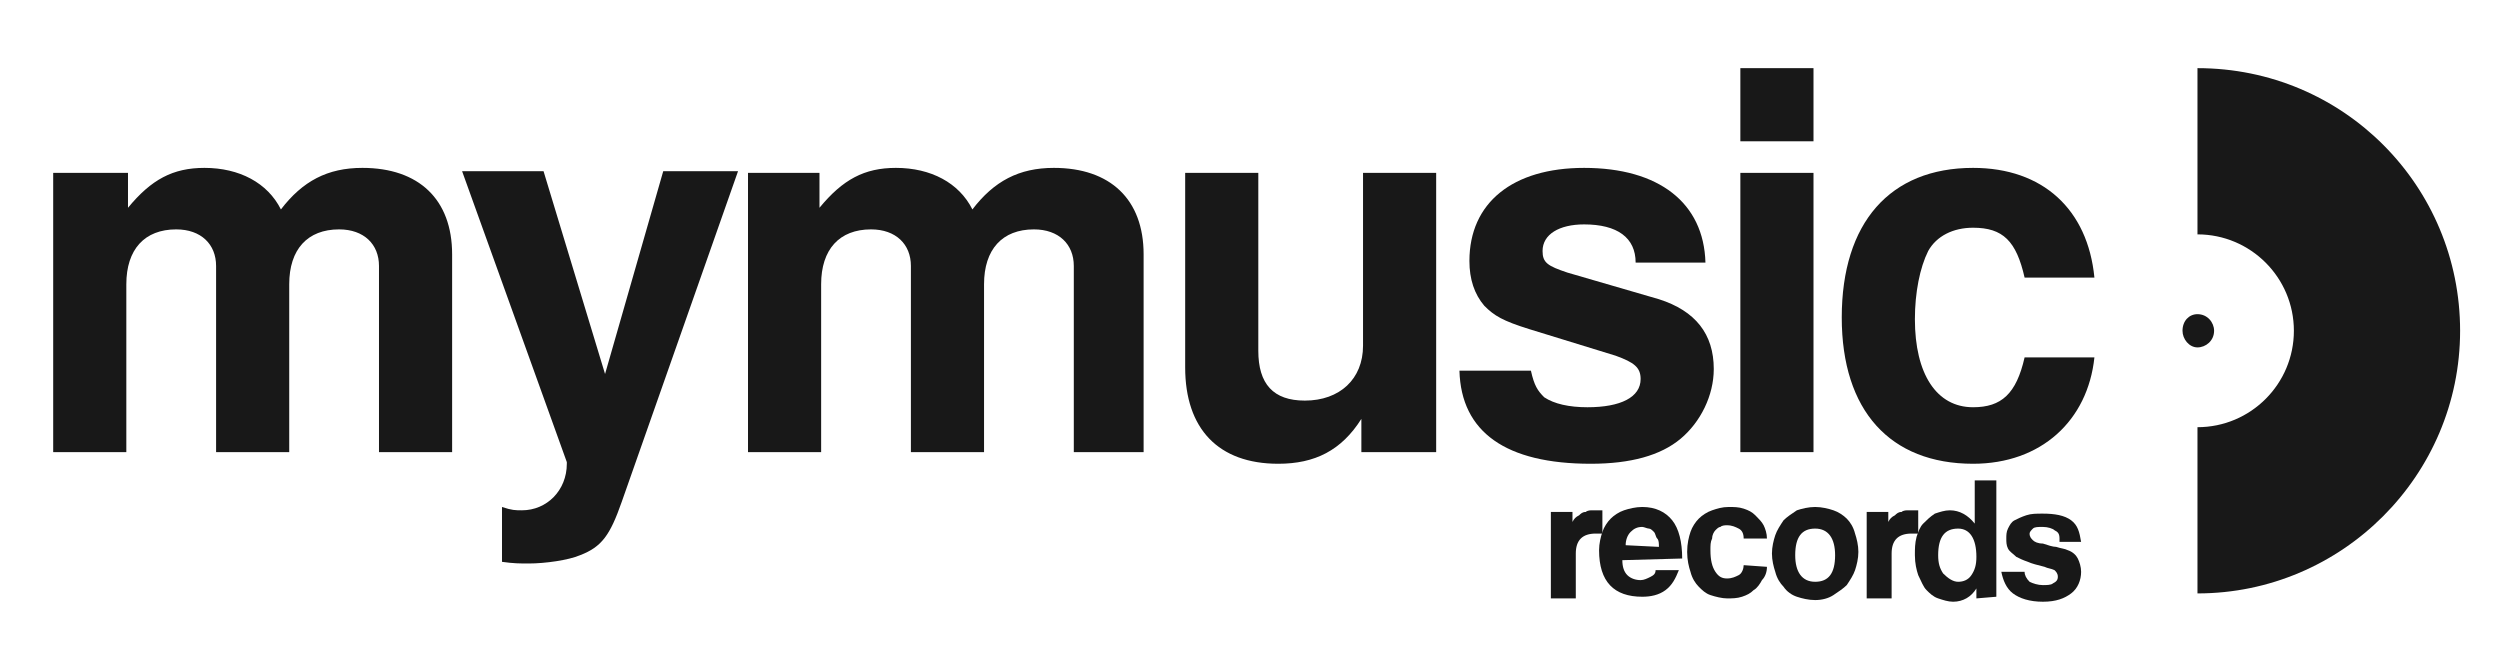 <?xml version="1.0" encoding="utf-8"?>
<!-- Generator: Adobe Illustrator 23.0.3, SVG Export Plug-In . SVG Version: 6.00 Build 0)  -->
<svg version="1.1" id="Warstwa_1" xmlns="http://www.w3.org/2000/svg" xmlns:xlink="http://www.w3.org/1999/xlink" x="0px" y="0px"
	 viewBox="0 0 150.4 40.1" style="enable-background:new 0 0 150.4 40.1;" xml:space="preserve">
<style type="text/css">
	.st0{display:none;}
	.st1{display:inline;fill:#181818;}
	.st2{display:inline;}
	.st3{fill:#181818;}
</style>
<g class="st0">
	<path class="st1" d="M22.2,26.8V15.6c0-1.3-0.9-2.2-2.4-2.2c-1.9,0-3,1.2-3,3.3v10h-4.3V15.6c0-1.3-0.9-2.2-2.4-2.2
		c-1.9,0-3,1.2-3,3.3v10H2.8V10h4.3v2.1c1.4-1.7,2.7-2.4,4.6-2.4c2.1,0,3.8,0.9,4.6,2.5c1.3-1.7,2.8-2.5,4.9-2.5
		c3.4,0,5.3,1.9,5.3,5.2v11.8L22.2,26.8L22.2,26.8z"/>
	<path class="st1" d="M36.8,29.9c-0.7,2-1.2,2.7-2.5,3.2c-0.7,0.3-2,0.5-3.1,0.5c-0.5,0-0.9,0-1.6-0.1v-3.3c0.6,0.2,0.8,0.2,1.1,0.2
		c1.5,0,2.7-1.2,2.7-2.8v-0.1l0,0L27.3,10h4.8l3.7,12.2L39.2,10h4.5L36.8,29.9z"/>
	<path class="st1" d="M63.9,26.8V15.6c0-1.3-0.9-2.2-2.4-2.2c-1.9,0-3,1.2-3,3.3v10h-4.3V15.6c0-1.3-0.9-2.2-2.4-2.2
		c-1.9,0-3,1.2-3,3.3v10h-4.3V10h4.3v2.1c1.4-1.7,2.7-2.4,4.6-2.4c2.1,0,3.8,0.9,4.6,2.5c1.3-1.7,2.8-2.5,4.9-2.5
		c3.4,0,5.3,1.9,5.3,5.2v11.8L63.9,26.8C63.9,26.7,63.9,26.8,63.9,26.8z"/>
	<path class="st1" d="M81.1,26.8v-2c-1.2,1.9-2.8,2.7-5,2.7c-3.6,0-5.6-2.1-5.6-5.8V10h4.3v10.8c0,2,0.9,3,2.8,3
		c2.1,0,3.5-1.3,3.5-3.3V10h4.3v16.7L81.1,26.8C81.1,26.7,81.1,26.8,81.1,26.8z"/>
	<path class="st1" d="M100.2,26c-1.2,1-3,1.5-5.3,1.5c-5.1,0-7.8-1.9-7.9-5.6h4.2c0.2,0.9,0.4,1.2,0.8,1.6c0.6,0.4,1.5,0.6,2.6,0.6
		c2,0,3.2-0.6,3.2-1.6c0-0.7-0.4-1-1.5-1.4l-5.2-1.6c-1.6-0.5-2.1-0.8-2.7-1.4c-0.6-0.7-0.9-1.6-0.9-2.7c0-3.4,2.6-5.6,6.9-5.6
		c4.5,0,7.2,2.1,7.3,5.7h-4.2c0-1.5-1.1-2.3-3.1-2.3c-1.5,0-2.5,0.6-2.5,1.6c0,0.7,0.3,0.9,1.5,1.3l5.5,1.6c2.2,0.7,3.3,2,3.3,4.2
		C102.2,23.5,101.5,25,100.2,26z"/>
	<rect x="103.9" y="3.8" class="st1" width="4.3" height="4.3"/>
	<rect x="103.9" y="10" class="st1" width="4.3" height="16.7"/>
	<path class="st1" d="M117.8,27.5c-5,0-7.8-3.2-7.8-8.7c0-5.7,2.9-9,7.9-9c4.2,0,6.9,2.5,7.2,6.5h-4.2c-0.5-2.2-1.3-3-3.1-3
		c-1.2,0-2.2,0.5-2.7,1.4c-0.5,1-0.8,2.5-0.8,4.1c0,3.3,1.3,5.2,3.5,5.2c1.7,0,2.5-0.8,3.1-3h4.2C124.7,25,121.8,27.5,117.8,27.5z"
		/>
	<path class="st1" d="M131.3,18.6c-0.5,0-0.9,0.4-0.9,0.9s0.4,0.9,0.9,0.9s0.9-0.4,0.9-0.9S131.8,18.6,131.3,18.6z"/>
	<path class="st1" d="M131.3,3.8L131.3,3.8v10l0,0c3.2,0,5.7,2.6,5.7,5.7c0,3.2-2.6,5.7-5.7,5.7l0,0v10l0,0c8.7,0,15.7-7,15.7-15.7
		S140,3.8,131.3,3.8z"/>
	<g class="st2">
		<path class="st3" d="M78.1,35.6V35c-0.3,0.5-0.8,0.8-1.4,0.8c-0.3,0-0.6-0.1-0.9-0.2s-0.5-0.3-0.7-0.5s-0.3-0.5-0.5-0.9
			c-0.1-0.3-0.2-0.7-0.2-1.2c0-0.4,0-0.7,0.1-1.1c0.1-0.3,0.2-0.6,0.4-0.8c0.2-0.2,0.4-0.4,0.7-0.5c0.3-0.1,0.6-0.2,0.9-0.2
			c0.6,0,1.1,0.3,1.5,0.8v-2.5h1.3v7L78.1,35.6C78.1,35.7,78.1,35.6,78.1,35.6z M77,34.6c0.3,0,0.6-0.1,0.8-0.4
			c0.2-0.3,0.3-0.6,0.3-1.1c0-1.1-0.4-1.7-1.1-1.7c-0.8,0-1.2,0.5-1.2,1.6c0,0.5,0.1,0.8,0.3,1.1C76.3,34.5,76.6,34.6,77,34.6z"/>
		<path class="st3" d="M83.3,34.9c-0.1,0.2-0.3,0.4-0.5,0.5c-0.3,0.1-0.5,0.2-0.9,0.2c-0.3,0-0.5,0-0.8-0.1
			c-0.2-0.1-0.4-0.2-0.6-0.4s-0.3-0.4-0.4-0.6S80,34,80,33.7v-3.3h1.4v3.1c0,0.6,0.3,1,0.9,1c0.3,0,0.6-0.1,0.8-0.3
			c0.2-0.2,0.3-0.4,0.3-0.7v-3.1h1.4v5.3c0,0.4-0.1,0.7-0.2,1s-0.3,0.5-0.5,0.7s-0.5,0.3-0.8,0.4S82.7,38,82.4,38
			c-0.8,0-1.3-0.2-1.7-0.6c-0.4-0.4-0.6-0.9-0.6-1.6h1.3c0,0.3,0.1,0.5,0.3,0.7c0.2,0.2,0.4,0.3,0.8,0.3c0.1,0,0.2,0,0.4-0.1
			c0.1-0.1,0.2-0.1,0.3-0.2c0.1-0.1,0.2-0.2,0.2-0.3c0.1-0.1,0.1-0.3,0.1-0.5v-0.8C83.5,34.9,83.3,34.9,83.3,34.9z"/>
		<path class="st3" d="M88.3,32c0-0.3-0.1-0.4-0.3-0.5c-0.1-0.1-0.4-0.2-0.7-0.2c-0.3,0-0.5,0-0.6,0.1s-0.2,0.2-0.2,0.3
			c0,0.2,0.1,0.3,0.2,0.4s0.3,0.2,0.6,0.2c0.3,0.1,0.6,0.2,0.8,0.2c0.3,0.1,0.5,0.1,0.7,0.2c0.3,0.1,0.5,0.3,0.6,0.5
			s0.2,0.5,0.2,0.8c0,0.5-0.2,1-0.6,1.3s-0.9,0.4-1.7,0.4c-0.8,0-1.4-0.2-1.8-0.5s-0.6-0.8-0.7-1.3h1.4c0,0.2,0.1,0.4,0.3,0.6
			c0.2,0.1,0.4,0.2,0.8,0.2c0.2,0,0.5,0,0.6-0.1c0.2-0.1,0.3-0.2,0.3-0.4s-0.1-0.3-0.2-0.4c-0.2-0.1-0.4-0.1-0.6-0.2
			c-0.4-0.1-0.8-0.2-1-0.3c-0.3-0.1-0.5-0.2-0.7-0.3c-0.2-0.2-0.4-0.3-0.5-0.5s0-0.5,0-0.7s0-0.4,0.1-0.6s0.2-0.4,0.4-0.5
			c0.2-0.1,0.4-0.2,0.7-0.3s0.6-0.1,1-0.1c0.7,0,1.3,0.1,1.6,0.4c0.4,0.3,0.5,0.7,0.6,1.3C89.6,32,88.3,32,88.3,32z"/>
		<path class="st3" d="M93,32.2h1.3v1.5c0,0.3,0,0.5-0.1,0.8c-0.1,0.2-0.2,0.5-0.4,0.7c-0.2,0.2-0.4,0.3-0.6,0.5
			c-0.3,0.1-0.6,0.2-0.9,0.2c-0.4,0-0.7-0.1-1-0.2s-0.5-0.3-0.7-0.4c-0.2-0.2-0.3-0.4-0.4-0.7s-0.1-0.5-0.1-0.8V29h1.3v1.4h2.8v1
			h-2.8v2.1c0,0.3,0.1,0.6,0.2,0.8s0.3,0.3,0.6,0.3c0.3,0,0.5-0.1,0.6-0.3s0.2-0.4,0.2-0.7V32.2z"/>
		<path class="st3" d="M94.8,35.6v-5.1h1.3v0.6c0.1-0.2,0.2-0.3,0.4-0.4c0.1-0.1,0.2-0.2,0.4-0.2c0.1-0.1,0.3-0.1,0.4-0.1
			s0.3,0,0.4,0h0.2v1.4c-0.1,0-0.3,0-0.4,0c-0.8,0-1.2,0.4-1.2,1.2v2.7L94.8,35.6L94.8,35.6z"/>
		<path class="st3" d="M101.5,34.9c-0.1,0.2-0.3,0.4-0.5,0.5c-0.3,0.1-0.5,0.2-0.9,0.2c-0.3,0-0.5,0-0.8-0.1
			c-0.2-0.1-0.4-0.2-0.6-0.4s-0.3-0.4-0.4-0.6s-0.1-0.5-0.1-0.8v-3.3h1.4v3.1c0,0.6,0.3,1,0.9,1c0.3,0,0.6-0.1,0.8-0.3
			c0.2-0.2,0.3-0.4,0.3-0.7v-3.1h1.4v5.3c0,0.4-0.1,0.7-0.2,1s-0.3,0.5-0.5,0.7s-0.5,0.3-0.8,0.4s-0.6,0.2-0.9,0.2
			c-0.8,0-1.3-0.2-1.7-0.6c-0.4-0.4-0.6-0.9-0.6-1.6h1.3c0,0.3,0.1,0.5,0.3,0.7c0.2,0.2,0.4,0.3,0.8,0.3c0.1,0,0.2,0,0.4-0.1
			c0.1-0.1,0.2-0.1,0.3-0.2c0.1-0.1,0.2-0.2,0.2-0.3c0.1-0.1,0.1-0.3,0.1-0.5v-0.8C101.7,34.9,101.5,34.9,101.5,34.9z"/>
		<path class="st3" d="M103.4,35.6v-7h1.3v2.5c0.4-0.5,0.9-0.8,1.5-0.8c0.3,0,0.6,0.1,0.9,0.2s0.5,0.3,0.7,0.5s0.3,0.5,0.4,0.8
			c0.1,0.3,0.1,0.7,0.1,1.1s-0.1,0.8-0.2,1.2c-0.1,0.3-0.3,0.6-0.5,0.9c-0.2,0.2-0.4,0.4-0.7,0.5c-0.3,0.1-0.6,0.2-0.9,0.2
			c-0.6,0-1.1-0.3-1.4-0.8v0.6L103.4,35.6L103.4,35.6z M105.9,34.6c0.3,0,0.6-0.1,0.8-0.4c0.2-0.3,0.3-0.7,0.3-1.1
			c0-1.1-0.4-1.6-1.2-1.6c-0.8,0-1.1,0.6-1.1,1.7c0,0.4,0.1,0.8,0.3,1.1C105.3,34.5,105.5,34.6,105.9,34.6z"/>
		<path class="st3" d="M112.2,35.6v-0.7c-0.3,0.6-0.9,0.9-1.6,0.9c-0.3,0-0.5,0-0.7-0.1s-0.4-0.2-0.5-0.4c-0.2-0.2-0.3-0.4-0.4-0.6
			s-0.1-0.5-0.1-0.8v-3.4h1.4v3.2c0,0.6,0.3,1,0.9,1c0.3,0,0.6-0.1,0.8-0.3c0.2-0.2,0.3-0.5,0.3-0.8v-3h1.3v5.1L112.2,35.6
			L112.2,35.6z"/>
		<path class="st3" d="M118.7,33.7c0,0.3-0.1,0.6-0.3,0.8c-0.1,0.2-0.3,0.5-0.5,0.6c-0.2,0.2-0.4,0.3-0.7,0.4s-0.6,0.1-0.9,0.1
			s-0.7-0.1-1-0.2s-0.5-0.3-0.7-0.5s-0.4-0.5-0.5-0.9c-0.1-0.3-0.2-0.7-0.2-1.2s0.1-0.9,0.2-1.2c0.1-0.3,0.3-0.6,0.5-0.8
			c0.2-0.2,0.5-0.4,0.8-0.5s0.6-0.2,1-0.2c0.3,0,0.6,0,0.9,0.1s0.5,0.2,0.7,0.4c0.2,0.2,0.4,0.4,0.5,0.6s0.2,0.5,0.2,0.8h-1.4
			c0-0.3-0.1-0.5-0.3-0.6s-0.4-0.2-0.7-0.2c-0.1,0-0.3,0-0.4,0.1c-0.1,0-0.2,0.1-0.3,0.2s-0.2,0.3-0.2,0.5c-0.1,0.2-0.1,0.4-0.1,0.7
			c0,0.6,0.1,1,0.3,1.3s0.4,0.4,0.7,0.4s0.5-0.1,0.7-0.2s0.3-0.4,0.3-0.6L118.7,33.7L118.7,33.7z"/>
		<path class="st3" d="M119.1,30.4h1.4v5.5c0,0.3-0.1,0.6-0.2,0.9c-0.1,0.3-0.2,0.5-0.4,0.7s-0.4,0.3-0.6,0.4
			c-0.2,0.1-0.5,0.2-0.8,0.2c-0.7,0-1.2-0.2-1.6-0.6c-0.3-0.4-0.5-0.9-0.5-1.6h1.3c0,0.3,0.1,0.5,0.2,0.7s0.3,0.3,0.6,0.3
			s0.5-0.1,0.6-0.3s0.2-0.4,0.2-0.7v-5.5C119.3,30.4,119.1,30.4,119.1,30.4z M119.1,29.8v-1.3h1.4v1.3H119.1z"/>
		<path class="st3" d="M124.4,35.6c0-0.1-0.1-0.3-0.1-0.5c-0.2,0.2-0.4,0.3-0.6,0.4s-0.6,0.2-0.9,0.2c-0.6,0-1-0.1-1.3-0.4
			s-0.4-0.6-0.4-1s0.1-0.7,0.2-0.9s0.3-0.4,0.5-0.5s0.5-0.2,0.7-0.3c0.3-0.1,0.6-0.1,0.9-0.2c0.3,0,0.6-0.1,0.7-0.2
			c0.1-0.1,0.2-0.2,0.2-0.4c0-0.2-0.1-0.3-0.2-0.4c-0.2-0.1-0.4-0.1-0.6-0.1c-0.3,0-0.5,0.1-0.7,0.2c-0.1,0.1-0.2,0.3-0.3,0.6h-1.3
			c0-0.3,0.1-0.5,0.1-0.7c0.1-0.2,0.2-0.4,0.4-0.6s0.4-0.3,0.7-0.4s0.6-0.1,1-0.1s0.7,0,1,0.1s0.5,0.2,0.7,0.4
			c0.2,0.2,0.3,0.4,0.4,0.6c0.1,0.3,0.1,0.5,0.1,0.9v3.2L124.4,35.6L124.4,35.6L124.4,35.6z M124.3,33c-0.1,0.1-0.2,0.1-0.3,0.2
			c-0.1,0-0.3,0.1-0.6,0.1c-0.4,0.1-0.7,0.2-0.8,0.3c-0.1,0.1-0.2,0.3-0.2,0.5c0,0.4,0.2,0.6,0.7,0.6c0.2,0,0.3,0,0.5-0.1
			c0.1-0.1,0.3-0.1,0.4-0.2c0.1-0.1,0.2-0.2,0.3-0.4c0.1-0.1,0.1-0.3,0.1-0.4L124.3,33z"/>
	</g>
</g>
<g>
	<g>
		<path class="st3" d="M22.8,27.2V16c0-1.3-0.9-2.2-2.4-2.2c-1.9,0-3,1.2-3,3.3v10.1H13V16c0-1.3-0.9-2.2-2.4-2.2
			c-1.9,0-3,1.2-3,3.3v10.1H3.2V10.4h4.5v2.1c1.4-1.7,2.7-2.4,4.6-2.4c2.1,0,3.8,0.9,4.6,2.5c1.3-1.7,2.8-2.5,4.9-2.5
			c3.4,0,5.4,1.9,5.4,5.2v11.9H22.8z"/>
	</g>
	<g>
		<path class="st3" d="M37.4,30.2c-0.7,2-1.2,2.7-2.5,3.2c-0.7,0.3-2.1,0.5-3.1,0.5c-0.5,0-0.9,0-1.6-0.1v-3.3
			c0.6,0.2,0.8,0.2,1.2,0.2c1.5,0,2.7-1.2,2.7-2.8v-0.1l0,0l-6.3-17.5h4.9l3.7,12.2l3.5-12.2h4.5L37.4,30.2z"/>
	</g>
	<g>
		<path class="st3" d="M64.6,27.2V16c0-1.3-0.9-2.2-2.4-2.2c-1.9,0-3,1.2-3,3.3v10.1h-4.4V16c0-1.3-0.9-2.2-2.4-2.2
			c-1.9,0-3,1.2-3,3.3v10.1H45V10.4h4.3v2.1c1.4-1.7,2.7-2.4,4.6-2.4c2.1,0,3.8,0.9,4.6,2.5c1.3-1.7,2.8-2.5,4.9-2.5
			c3.4,0,5.4,1.9,5.4,5.2v11.9H64.6z"/>
	</g>
	<g>
		<path class="st3" d="M81.9,27.2v-2c-1.2,1.9-2.8,2.7-5,2.7c-3.6,0-5.6-2.1-5.6-5.8V10.4h4.4v10.7c0,2,0.9,3,2.8,3
			c2.1,0,3.5-1.3,3.5-3.3V10.4h4.4v16.8C86.4,27.2,81.9,27.2,81.9,27.2z"/>
	</g>
	<g>
		<path class="st3" d="M101.1,26.4c-1.2,1-3,1.5-5.4,1.5c-5.1,0-7.8-1.9-7.9-5.6h4.3c0.2,0.9,0.4,1.2,0.8,1.6
			c0.6,0.4,1.5,0.6,2.6,0.6c2,0,3.2-0.6,3.2-1.7c0-0.7-0.4-1-1.5-1.4L92,19.8c-1.6-0.5-2.1-0.8-2.7-1.4c-0.6-0.7-0.9-1.6-0.9-2.7
			c0-3.5,2.6-5.6,6.9-5.6c4.5,0,7.2,2.1,7.3,5.7h-4.2c0-1.5-1.1-2.3-3.1-2.3c-1.5,0-2.5,0.6-2.5,1.6c0,0.7,0.3,0.9,1.5,1.3l5.5,1.6
			c2.2,0.7,3.3,2.1,3.3,4.2C103.1,23.8,102.3,25.4,101.1,26.4z"/>
	</g>
	<g>
		<rect x="104.7" y="4.1" class="st3" width="4.4" height="4.4"/>
	</g>
	<g>
		<rect x="104.7" y="10.4" class="st3" width="4.4" height="16.8"/>
	</g>
	<g>
		<path class="st3" d="M118.7,27.9c-5,0-7.9-3.2-7.9-8.8c0-5.7,2.9-9,7.9-9c4.2,0,6.9,2.5,7.3,6.6h-4.2c-0.5-2.2-1.3-3-3.1-3
			c-1.2,0-2.2,0.5-2.7,1.4c-0.5,1-0.8,2.5-0.8,4.1c0,3.3,1.3,5.3,3.5,5.3c1.7,0,2.6-0.8,3.1-3h4.2C125.6,25.3,122.8,27.9,118.7,27.9
			z"/>
	</g>
	<g>
		<path class="st3" d="M132.2,18.9c-0.5,0-0.9,0.4-0.9,1c0,0.5,0.4,1,0.9,1s1-0.4,1-1C133.2,19.4,132.8,18.9,132.2,18.9z"/>
	</g>
	<g>
		<path class="st3" d="M132.2,4.1L132.2,4.1v10l0,0c3.2,0,5.8,2.6,5.8,5.8s-2.6,5.8-5.8,5.8l0,0v10l0,0c8.7,0,15.8-7.1,15.8-15.8
			S141,4.1,132.2,4.1z"/>
	</g>
	<g>
		<g>
			<path class="st3" d="M93.3,36v-5.2h1.3v0.6c0.1-0.2,0.2-0.3,0.4-0.4c0.1-0.1,0.2-0.2,0.4-0.2c0.1-0.1,0.3-0.1,0.4-0.1
				s0.3,0,0.4,0h0.2v1.4c-0.1,0-0.3,0-0.4,0c-0.8,0-1.2,0.4-1.2,1.2V36H93.3z"/>
		</g>
		<g>
			<path class="st3" d="M97.6,33.7c0,0.4,0.1,0.7,0.3,0.9c0.2,0.2,0.5,0.3,0.8,0.3c0.2,0,0.4-0.1,0.6-0.2s0.3-0.2,0.3-0.4h1.4
				c-0.2,0.5-0.4,0.9-0.8,1.2s-0.9,0.4-1.4,0.4c-1.7,0-2.6-0.9-2.6-2.8c0-0.4,0.1-0.8,0.2-1.1c0.1-0.3,0.3-0.6,0.5-0.8
				c0.2-0.2,0.5-0.4,0.8-0.5s0.7-0.2,1.1-0.2c0.8,0,1.4,0.3,1.8,0.8s0.6,1.3,0.6,2.3L97.6,33.7L97.6,33.7z M99.8,32.9
				c0-0.2,0-0.4-0.1-0.5s-0.1-0.3-0.2-0.4s-0.2-0.2-0.3-0.2c-0.1,0-0.3-0.1-0.4-0.1c-0.3,0-0.5,0.1-0.7,0.3
				c-0.2,0.2-0.3,0.5-0.3,0.8L99.8,32.9L99.8,32.9z"/>
		</g>
		<g>
			<path class="st3" d="M106.3,34.1c0,0.3-0.1,0.6-0.3,0.8c-0.1,0.2-0.3,0.5-0.5,0.6c-0.2,0.2-0.4,0.3-0.7,0.4
				c-0.3,0.1-0.6,0.1-0.9,0.1s-0.7-0.1-1-0.2s-0.5-0.3-0.7-0.5s-0.4-0.5-0.5-0.9c-0.1-0.3-0.2-0.7-0.2-1.2s0.1-0.9,0.2-1.2
				c0.1-0.3,0.3-0.6,0.5-0.8c0.2-0.2,0.5-0.4,0.8-0.5s0.6-0.2,1-0.2c0.3,0,0.6,0,0.9,0.1s0.5,0.2,0.7,0.4c0.2,0.2,0.4,0.4,0.5,0.6
				s0.2,0.5,0.2,0.8h-1.4c0-0.3-0.1-0.5-0.3-0.6c-0.2-0.1-0.4-0.2-0.7-0.2c-0.1,0-0.3,0-0.4,0.1c-0.1,0-0.2,0.1-0.3,0.2
				c-0.1,0.1-0.2,0.3-0.2,0.5c-0.1,0.2-0.1,0.4-0.1,0.7c0,0.6,0.1,1,0.3,1.3c0.2,0.3,0.4,0.4,0.7,0.4c0.3,0,0.5-0.1,0.7-0.2
				s0.3-0.4,0.3-0.6L106.3,34.1L106.3,34.1z"/>
		</g>
		<g>
			<path class="st3" d="M109.2,36.1c-0.4,0-0.8-0.1-1.1-0.2c-0.3-0.1-0.6-0.3-0.8-0.6c-0.2-0.2-0.4-0.5-0.5-0.9
				c-0.1-0.3-0.2-0.7-0.2-1.1s0.1-0.8,0.2-1.1c0.1-0.3,0.3-0.6,0.5-0.9c0.2-0.2,0.5-0.4,0.8-0.6c0.3-0.1,0.7-0.2,1.1-0.2
				s0.8,0.1,1.1,0.2c0.3,0.1,0.6,0.3,0.8,0.5c0.2,0.2,0.4,0.5,0.5,0.9c0.1,0.3,0.2,0.7,0.2,1.1s-0.1,0.8-0.2,1.1s-0.3,0.6-0.5,0.9
				c-0.2,0.2-0.5,0.4-0.8,0.6C110,36,109.6,36.1,109.2,36.1z M109.2,35c0.8,0,1.2-0.5,1.2-1.6c0-1-0.4-1.6-1.2-1.6
				c-0.8,0-1.2,0.5-1.2,1.6C108,34.4,108.4,35,109.2,35z"/>
		</g>
		<g>
			<path class="st3" d="M112.3,36v-5.2h1.3v0.6c0.1-0.2,0.2-0.3,0.4-0.4c0.1-0.1,0.2-0.2,0.4-0.2c0.1-0.1,0.3-0.1,0.4-0.1
				s0.3,0,0.4,0h0.2v1.4c-0.1,0-0.3,0-0.4,0c-0.8,0-1.2,0.4-1.2,1.2V36H112.3z"/>
		</g>
		<g>
			<path class="st3" d="M118.9,36v-0.6c-0.3,0.5-0.8,0.8-1.4,0.8c-0.3,0-0.6-0.1-0.9-0.2c-0.3-0.1-0.5-0.3-0.7-0.5s-0.3-0.5-0.5-0.9
				c-0.1-0.3-0.2-0.7-0.2-1.2c0-0.4,0-0.7,0.1-1.1c0.1-0.3,0.2-0.6,0.4-0.8c0.2-0.2,0.4-0.4,0.7-0.6c0.3-0.1,0.6-0.2,0.9-0.2
				c0.6,0,1.1,0.3,1.5,0.8v-2.6h1.3v7L118.9,36L118.9,36z M117.8,35c0.3,0,0.6-0.1,0.8-0.4s0.3-0.6,0.3-1.1c0-1.1-0.4-1.7-1.1-1.7
				c-0.8,0-1.2,0.5-1.2,1.6c0,0.5,0.1,0.8,0.3,1.1C117.2,34.8,117.5,35,117.8,35z"/>
		</g>
		<g>
			<path class="st3" d="M123.9,32.4c0-0.3-0.1-0.4-0.3-0.5c-0.1-0.1-0.4-0.2-0.7-0.2s-0.5,0-0.6,0.1s-0.2,0.2-0.2,0.3
				c0,0.2,0.1,0.3,0.2,0.4c0.1,0.1,0.3,0.2,0.6,0.2c0.3,0.1,0.6,0.2,0.8,0.2c0.3,0.1,0.5,0.1,0.7,0.2c0.3,0.1,0.5,0.3,0.6,0.5
				s0.2,0.5,0.2,0.8c0,0.5-0.2,1-0.6,1.3s-0.9,0.5-1.7,0.5s-1.4-0.2-1.8-0.5s-0.6-0.8-0.7-1.3h1.4c0,0.2,0.1,0.4,0.3,0.6
				c0.2,0.1,0.5,0.2,0.8,0.2c0.2,0,0.5,0,0.6-0.1c0.2-0.1,0.3-0.2,0.3-0.4s-0.1-0.3-0.2-0.4c-0.2-0.1-0.4-0.1-0.6-0.2
				c-0.4-0.1-0.8-0.2-1-0.3c-0.3-0.1-0.5-0.2-0.7-0.3c-0.2-0.2-0.4-0.3-0.5-0.5s-0.1-0.4-0.1-0.6s0-0.4,0.1-0.6
				c0.1-0.2,0.2-0.4,0.4-0.5s0.4-0.2,0.7-0.3s0.6-0.1,1-0.1c0.7,0,1.3,0.1,1.7,0.4s0.5,0.7,0.6,1.3h-1.3
				C123.9,32.6,123.9,32.4,123.9,32.4z"/>
		</g>
	</g>
</g>
</svg>
